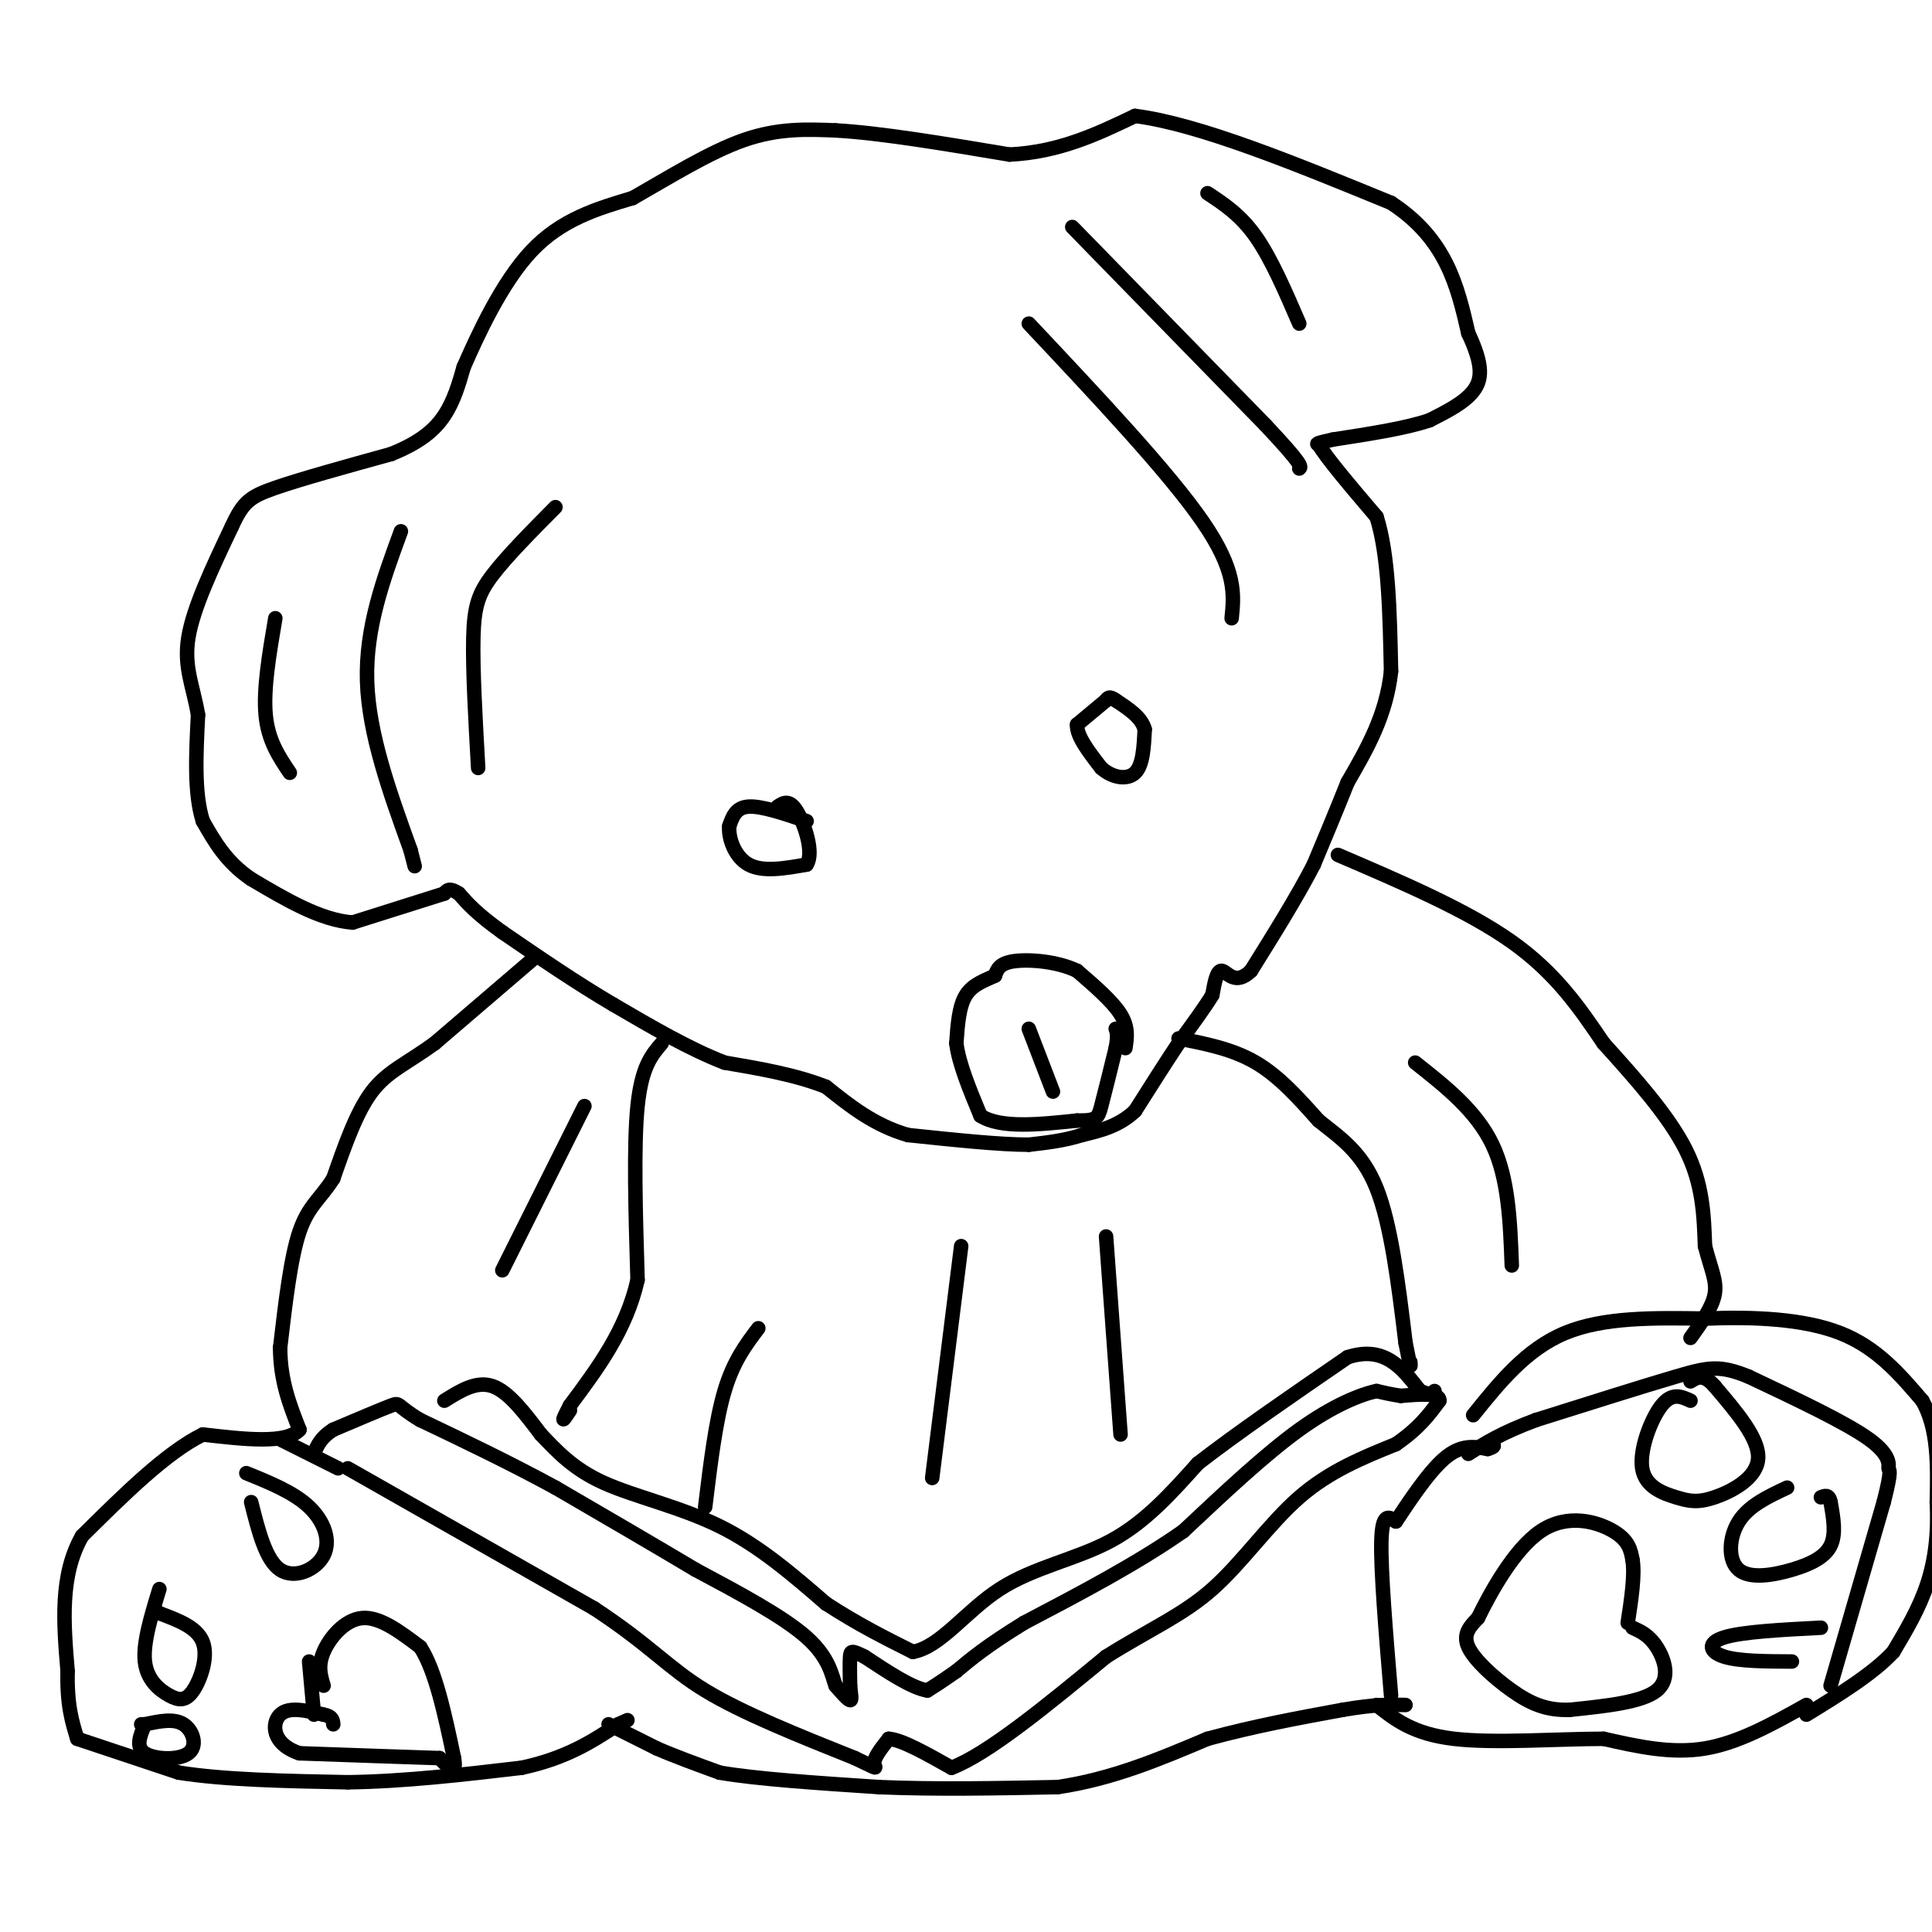 <svg viewBox='0 0 400 400' version='1.1' xmlns='http://www.w3.org/2000/svg' xmlns:xlink='http://www.w3.org/1999/xlink'><g fill='none' stroke='#000000' stroke-width='3' stroke-linecap='round' stroke-linejoin='round'><path d='M92,185c0.000,0.000 -19.000,6.000 -19,6'/><path d='M73,191c-6.667,-0.500 -13.833,-4.750 -21,-9'/><path d='M52,182c-5.167,-3.500 -7.583,-7.750 -10,-12'/><path d='M42,170c-1.833,-5.667 -1.417,-13.833 -1,-22'/><path d='M41,148c-1.000,-5.956 -3.000,-9.844 -2,-16c1.000,-6.156 5.000,-14.578 9,-23'/><path d='M48,109c2.333,-5.044 3.667,-6.156 9,-8c5.333,-1.844 14.667,-4.422 24,-7'/><path d='M81,94c6.000,-2.422 9.000,-4.978 11,-8c2.000,-3.022 3.000,-6.511 4,-10'/><path d='M96,76c2.800,-6.400 7.800,-17.400 14,-24c6.200,-6.600 13.600,-8.800 21,-11'/><path d='M131,41c7.533,-4.289 15.867,-9.511 23,-12c7.133,-2.489 13.067,-2.244 19,-2'/><path d='M173,27c9.167,0.500 22.583,2.750 36,5'/><path d='M209,32c10.333,-0.500 18.167,-4.250 26,-8'/><path d='M235,24c13.167,1.667 33.083,9.833 53,18'/><path d='M288,42c11.500,7.500 13.750,17.250 16,27'/><path d='M304,69c3.111,6.600 2.889,9.600 1,12c-1.889,2.400 -5.444,4.200 -9,6'/><path d='M296,87c-4.833,1.667 -12.417,2.833 -20,4'/><path d='M276,91c-3.833,0.833 -3.417,0.917 -3,1'/><path d='M273,92c1.500,2.667 6.750,8.833 12,15'/><path d='M285,107c2.500,7.833 2.750,19.917 3,32'/><path d='M288,139c-1.000,9.167 -5.000,16.083 -9,23'/><path d='M279,162c-2.667,6.667 -4.833,11.833 -7,17'/><path d='M272,179c-3.333,6.500 -8.167,14.250 -13,22'/><path d='M259,201c-3.267,3.200 -4.933,0.200 -6,0c-1.067,-0.200 -1.533,2.400 -2,5'/><path d='M251,206c-1.500,2.500 -4.250,6.250 -7,10'/><path d='M244,216c-2.667,4.000 -5.833,9.000 -9,14'/><path d='M235,230c-3.333,3.167 -7.167,4.083 -11,5'/><path d='M224,235c-3.667,1.167 -7.333,1.583 -11,2'/><path d='M213,237c-6.000,0.000 -15.500,-1.000 -25,-2'/><path d='M188,235c-7.000,-2.000 -12.000,-6.000 -17,-10'/><path d='M171,225c-6.333,-2.500 -13.667,-3.750 -21,-5'/><path d='M150,220c-7.333,-2.833 -15.167,-7.417 -23,-12'/><path d='M127,208c-7.667,-4.500 -15.333,-9.750 -23,-15'/><path d='M104,193c-5.333,-3.833 -7.167,-5.917 -9,-8'/><path d='M95,185c-2.000,-1.333 -2.500,-0.667 -3,0'/><path d='M233,217c0.333,-2.167 0.667,-4.333 -1,-7c-1.667,-2.667 -5.333,-5.833 -9,-9'/><path d='M223,201c-4.111,-1.978 -9.889,-2.422 -13,-2c-3.111,0.422 -3.556,1.711 -4,3'/><path d='M206,202c-1.867,0.911 -4.533,1.689 -6,4c-1.467,2.311 -1.733,6.156 -2,10'/><path d='M198,216c0.500,4.167 2.750,9.583 5,15'/><path d='M203,231c4.167,2.667 12.083,1.833 20,1'/><path d='M223,232c4.089,0.022 4.311,-0.422 5,-3c0.689,-2.578 1.844,-7.289 3,-12'/><path d='M231,217c0.500,-2.667 0.250,-3.333 0,-4'/><path d='M213,213c0.000,0.000 5.000,13.000 5,13'/><path d='M167,170c-4.667,-1.583 -9.333,-3.167 -12,-3c-2.667,0.167 -3.333,2.083 -4,4'/><path d='M151,171c-0.267,2.400 1.067,6.400 4,8c2.933,1.600 7.467,0.800 12,0'/><path d='M167,179c1.600,-2.400 -0.400,-8.400 -2,-11c-1.600,-2.600 -2.800,-1.800 -4,-1'/><path d='M229,145c0.000,0.000 -6.000,5.000 -6,5'/><path d='M223,150c-0.167,2.333 2.417,5.667 5,9'/><path d='M228,159c2.244,2.022 5.356,2.578 7,1c1.644,-1.578 1.822,-5.289 2,-9'/><path d='M237,151c-0.667,-2.500 -3.333,-4.250 -6,-6'/><path d='M231,145c-1.333,-1.000 -1.667,-0.500 -2,0'/><path d='M111,198c0.000,0.000 -21.000,18.000 -21,18'/><path d='M90,216c-5.800,4.222 -9.800,5.778 -13,10c-3.200,4.222 -5.600,11.111 -8,18'/><path d='M69,244c-2.622,4.178 -5.178,5.622 -7,11c-1.822,5.378 -2.911,14.689 -4,24'/><path d='M58,279c0.000,6.833 2.000,11.917 4,17'/><path d='M62,296c-2.667,3.000 -11.333,2.000 -20,1'/><path d='M42,297c-7.500,3.667 -16.250,12.333 -25,21'/><path d='M17,318c-4.667,8.167 -3.833,18.083 -3,28'/><path d='M14,346c-0.167,7.000 0.917,10.500 2,14'/><path d='M16,360c0.000,0.000 21.000,7.000 21,7'/><path d='M37,367c9.333,1.500 22.167,1.750 35,2'/><path d='M72,369c11.833,-0.167 23.917,-1.583 36,-3'/><path d='M108,366c9.333,-2.000 14.667,-5.500 20,-9'/><path d='M128,357c3.333,-1.500 1.667,-0.750 0,0'/><path d='M126,357c0.000,0.000 10.000,5.000 10,5'/><path d='M136,362c3.833,1.667 8.417,3.333 13,5'/><path d='M149,367c7.667,1.333 20.333,2.167 33,3'/><path d='M182,370c11.667,0.500 24.333,0.250 37,0'/><path d='M219,370c11.333,-1.667 21.167,-5.833 31,-10'/><path d='M250,360c9.833,-2.667 18.917,-4.333 28,-6'/><path d='M278,354c6.833,-1.167 9.917,-1.083 13,-1'/><path d='M288,351c-1.083,-13.000 -2.167,-26.000 -2,-32c0.167,-6.000 1.583,-5.000 3,-4'/><path d='M289,315c2.289,-3.422 6.511,-9.978 10,-13c3.489,-3.022 6.244,-2.511 9,-2'/><path d='M308,300c1.667,-0.500 1.333,-0.750 1,-1'/><path d='M58,298c0.000,0.000 12.000,6.000 12,6'/><path d='M305,293c5.500,-6.833 11.000,-13.667 19,-17c8.000,-3.333 18.500,-3.167 29,-3'/><path d='M353,273c9.978,-0.422 20.422,0.022 28,3c7.578,2.978 12.289,8.489 17,14'/><path d='M398,290c3.333,5.833 3.167,13.417 3,21'/><path d='M401,311c0.333,6.422 -0.333,11.978 -2,17c-1.667,5.022 -4.333,9.511 -7,14'/><path d='M392,342c-4.167,4.500 -11.083,8.750 -18,13'/><path d='M379,349c0.000,0.000 11.000,-38.000 11,-38'/><path d='M390,311c1.869,-7.262 1.042,-6.417 1,-7c-0.042,-0.583 0.702,-2.595 -4,-6c-4.702,-3.405 -14.851,-8.202 -25,-13'/><path d='M362,285c-5.933,-2.422 -8.267,-1.978 -15,0c-6.733,1.978 -17.867,5.489 -29,9'/><path d='M318,294c-7.167,2.667 -10.583,4.833 -14,7'/><path d='M374,353c-7.000,3.917 -14.000,7.833 -21,9c-7.000,1.167 -14.000,-0.417 -21,-2'/><path d='M332,360c-9.444,0.000 -22.556,1.000 -31,0c-8.444,-1.000 -12.222,-4.000 -16,-7'/><path d='M338,337c1.711,0.778 3.422,1.556 5,4c1.578,2.444 3.022,6.556 0,9c-3.022,2.444 -10.511,3.222 -18,4'/><path d='M325,354c-4.940,0.179 -8.292,-1.375 -12,-4c-3.708,-2.625 -7.774,-6.321 -9,-9c-1.226,-2.679 0.387,-4.339 2,-6'/><path d='M306,335c2.405,-4.929 7.417,-14.250 13,-18c5.583,-3.750 11.738,-1.929 15,0c3.262,1.929 3.631,3.964 4,6'/><path d='M338,323c0.500,3.167 -0.250,8.083 -1,13'/><path d='M350,290c-1.912,-0.878 -3.825,-1.756 -6,1c-2.175,2.756 -4.613,9.147 -4,13c0.613,3.853 4.278,5.167 7,6c2.722,0.833 4.502,1.186 8,0c3.498,-1.186 8.714,-3.910 9,-8c0.286,-4.090 -4.357,-9.545 -9,-15'/><path d='M355,287c-2.333,-2.667 -3.667,-1.833 -5,-1'/><path d='M370,308c-3.957,1.852 -7.914,3.703 -10,7c-2.086,3.297 -2.301,8.038 0,10c2.301,1.962 7.120,1.144 11,0c3.880,-1.144 6.823,-2.612 8,-5c1.177,-2.388 0.589,-5.694 0,-9'/><path d='M379,311c-0.333,-1.667 -1.167,-1.333 -2,-1'/><path d='M377,337c-8.133,0.422 -16.267,0.844 -20,2c-3.733,1.156 -3.067,3.044 0,4c3.067,0.956 8.533,0.978 14,1'/><path d='M67,349c-0.622,-2.044 -1.244,-4.089 0,-7c1.244,-2.911 4.356,-6.689 8,-7c3.644,-0.311 7.822,2.844 12,6'/><path d='M87,341c3.167,4.833 5.083,13.917 7,23'/><path d='M94,364c0.667,3.833 -1.167,1.917 -3,0'/><path d='M91,364c-5.333,-0.167 -17.167,-0.583 -29,-1'/><path d='M62,363c-5.800,-1.933 -5.800,-6.267 -4,-8c1.800,-1.733 5.400,-0.867 9,0'/><path d='M67,355c1.833,0.333 1.917,1.167 2,2'/><path d='M65,355c0.000,0.000 -1.000,-11.000 -1,-11'/><path d='M33,329c-1.713,5.587 -3.426,11.174 -3,15c0.426,3.826 2.990,5.892 5,7c2.010,1.108 3.464,1.260 5,-1c1.536,-2.260 3.153,-6.931 2,-10c-1.153,-3.069 -5.077,-4.534 -9,-6'/><path d='M33,334c-1.500,-1.000 -0.750,-0.500 0,0'/><path d='M52,311c1.506,6.000 3.012,12.000 6,14c2.988,2.000 7.458,0.000 9,-3c1.542,-3.000 0.155,-7.000 -3,-10c-3.155,-3.000 -8.077,-5.000 -13,-7'/><path d='M30,357c-1.000,2.357 -2.000,4.714 0,6c2.000,1.286 7.000,1.500 9,0c2.000,-1.500 1.000,-4.714 -1,-6c-2.000,-1.286 -5.000,-0.643 -8,0'/><path d='M30,357c-1.333,0.000 -0.667,0.000 0,0'/><path d='M72,304c0.000,0.000 51.000,29.000 51,29'/><path d='M123,333c11.667,7.667 15.333,12.333 23,17c7.667,4.667 19.333,9.333 31,14'/><path d='M177,364c5.578,2.622 4.022,2.178 4,1c-0.022,-1.178 1.489,-3.089 3,-5'/><path d='M184,360c2.667,0.167 7.833,3.083 13,6'/><path d='M197,366c7.500,-2.833 19.750,-12.917 32,-23'/><path d='M229,343c9.095,-5.726 15.833,-8.542 22,-14c6.167,-5.458 11.762,-13.560 18,-19c6.238,-5.440 13.119,-8.220 20,-11'/><path d='M289,299c4.833,-3.333 6.917,-6.167 9,-9'/><path d='M298,290c0.167,-1.667 -3.917,-1.333 -8,-1'/><path d='M290,289c-2.167,-0.333 -3.583,-0.667 -5,-1'/><path d='M285,288c-3.267,0.689 -8.933,2.911 -16,8c-7.067,5.089 -15.533,13.044 -24,21'/><path d='M245,317c-9.500,6.667 -21.250,12.833 -33,19'/><path d='M212,336c-7.833,4.833 -10.917,7.417 -14,10'/><path d='M198,346c-3.333,2.333 -4.667,3.167 -6,4'/><path d='M192,350c-3.167,-0.500 -8.083,-3.750 -13,-7'/><path d='M179,343c-2.689,-1.356 -2.911,-1.244 -3,0c-0.089,1.244 -0.044,3.622 0,6'/><path d='M176,349c0.133,1.733 0.467,3.067 0,3c-0.467,-0.067 -1.733,-1.533 -3,-3'/><path d='M173,349c-0.778,-2.067 -1.222,-5.733 -6,-10c-4.778,-4.267 -13.889,-9.133 -23,-14'/><path d='M144,325c-8.667,-5.167 -18.833,-11.083 -29,-17'/><path d='M115,308c-9.500,-5.167 -18.750,-9.583 -28,-14'/><path d='M87,294c-5.156,-3.067 -4.044,-3.733 -6,-3c-1.956,0.733 -6.978,2.867 -12,5'/><path d='M69,296c-2.667,1.667 -3.333,3.333 -4,5'/><path d='M92,290c3.333,-2.083 6.667,-4.167 10,-3c3.333,1.167 6.667,5.583 10,10'/><path d='M112,297c3.321,3.464 6.625,7.125 13,10c6.375,2.875 15.821,4.964 24,9c8.179,4.036 15.089,10.018 22,16'/><path d='M171,332c6.667,4.333 12.333,7.167 18,10'/><path d='M189,342c5.702,-0.988 10.958,-8.458 18,-13c7.042,-4.542 15.869,-6.155 23,-10c7.131,-3.845 12.565,-9.923 18,-16'/><path d='M248,303c8.167,-6.333 19.583,-14.167 31,-22'/><path d='M279,281c7.667,-2.500 11.333,2.250 15,7'/><path d='M294,288c3.000,1.167 3.000,0.583 3,0'/><path d='M244,215c5.583,1.083 11.167,2.167 16,5c4.833,2.833 8.917,7.417 13,12'/><path d='M273,232c4.422,3.556 8.978,6.444 12,14c3.022,7.556 4.511,19.778 6,32'/><path d='M291,278c1.167,6.000 1.083,5.000 1,4'/><path d='M277,177c13.417,5.750 26.833,11.500 36,18c9.167,6.500 14.083,13.750 19,21'/><path d='M332,216c6.556,7.267 13.444,14.933 17,22c3.556,7.067 3.778,13.533 4,20'/><path d='M353,258c1.289,4.933 2.511,7.267 2,10c-0.511,2.733 -2.756,5.867 -5,9'/><path d='M137,216c-2.083,2.417 -4.167,4.833 -5,13c-0.833,8.167 -0.417,22.083 0,36'/><path d='M132,265c-2.333,10.333 -8.167,18.167 -14,26'/><path d='M118,291c-2.333,4.500 -1.167,2.750 0,1'/><path d='M115,105c-5.022,5.067 -10.044,10.133 -13,14c-2.956,3.867 -3.844,6.533 -4,13c-0.156,6.467 0.422,16.733 1,27'/><path d='M213,67c14.500,15.417 29.000,30.833 36,41c7.000,10.167 6.500,15.083 6,20'/><path d='M222,47c0.000,0.000 40.000,41.000 40,41'/><path d='M262,88c7.833,8.333 7.417,8.667 7,9'/><path d='M83,110c-3.667,10.000 -7.333,20.000 -7,31c0.333,11.000 4.667,23.000 9,35'/><path d='M85,176c1.500,5.833 0.750,2.917 0,0'/><path d='M57,128c-1.250,7.333 -2.500,14.667 -2,20c0.500,5.333 2.750,8.667 5,12'/><path d='M250,40c3.417,2.250 6.833,4.500 10,9c3.167,4.500 6.083,11.250 9,18'/><path d='M293,220c6.333,5.000 12.667,10.000 16,17c3.333,7.000 3.667,16.000 4,25'/><path d='M121,229c0.000,0.000 -17.000,34.000 -17,34'/><path d='M157,275c-2.583,3.417 -5.167,6.833 -7,13c-1.833,6.167 -2.917,15.083 -4,24'/><path d='M199,258c0.000,0.000 -6.000,48.000 -6,48'/><path d='M229,256c0.000,0.000 3.000,41.000 3,41'/></g>
</svg>
